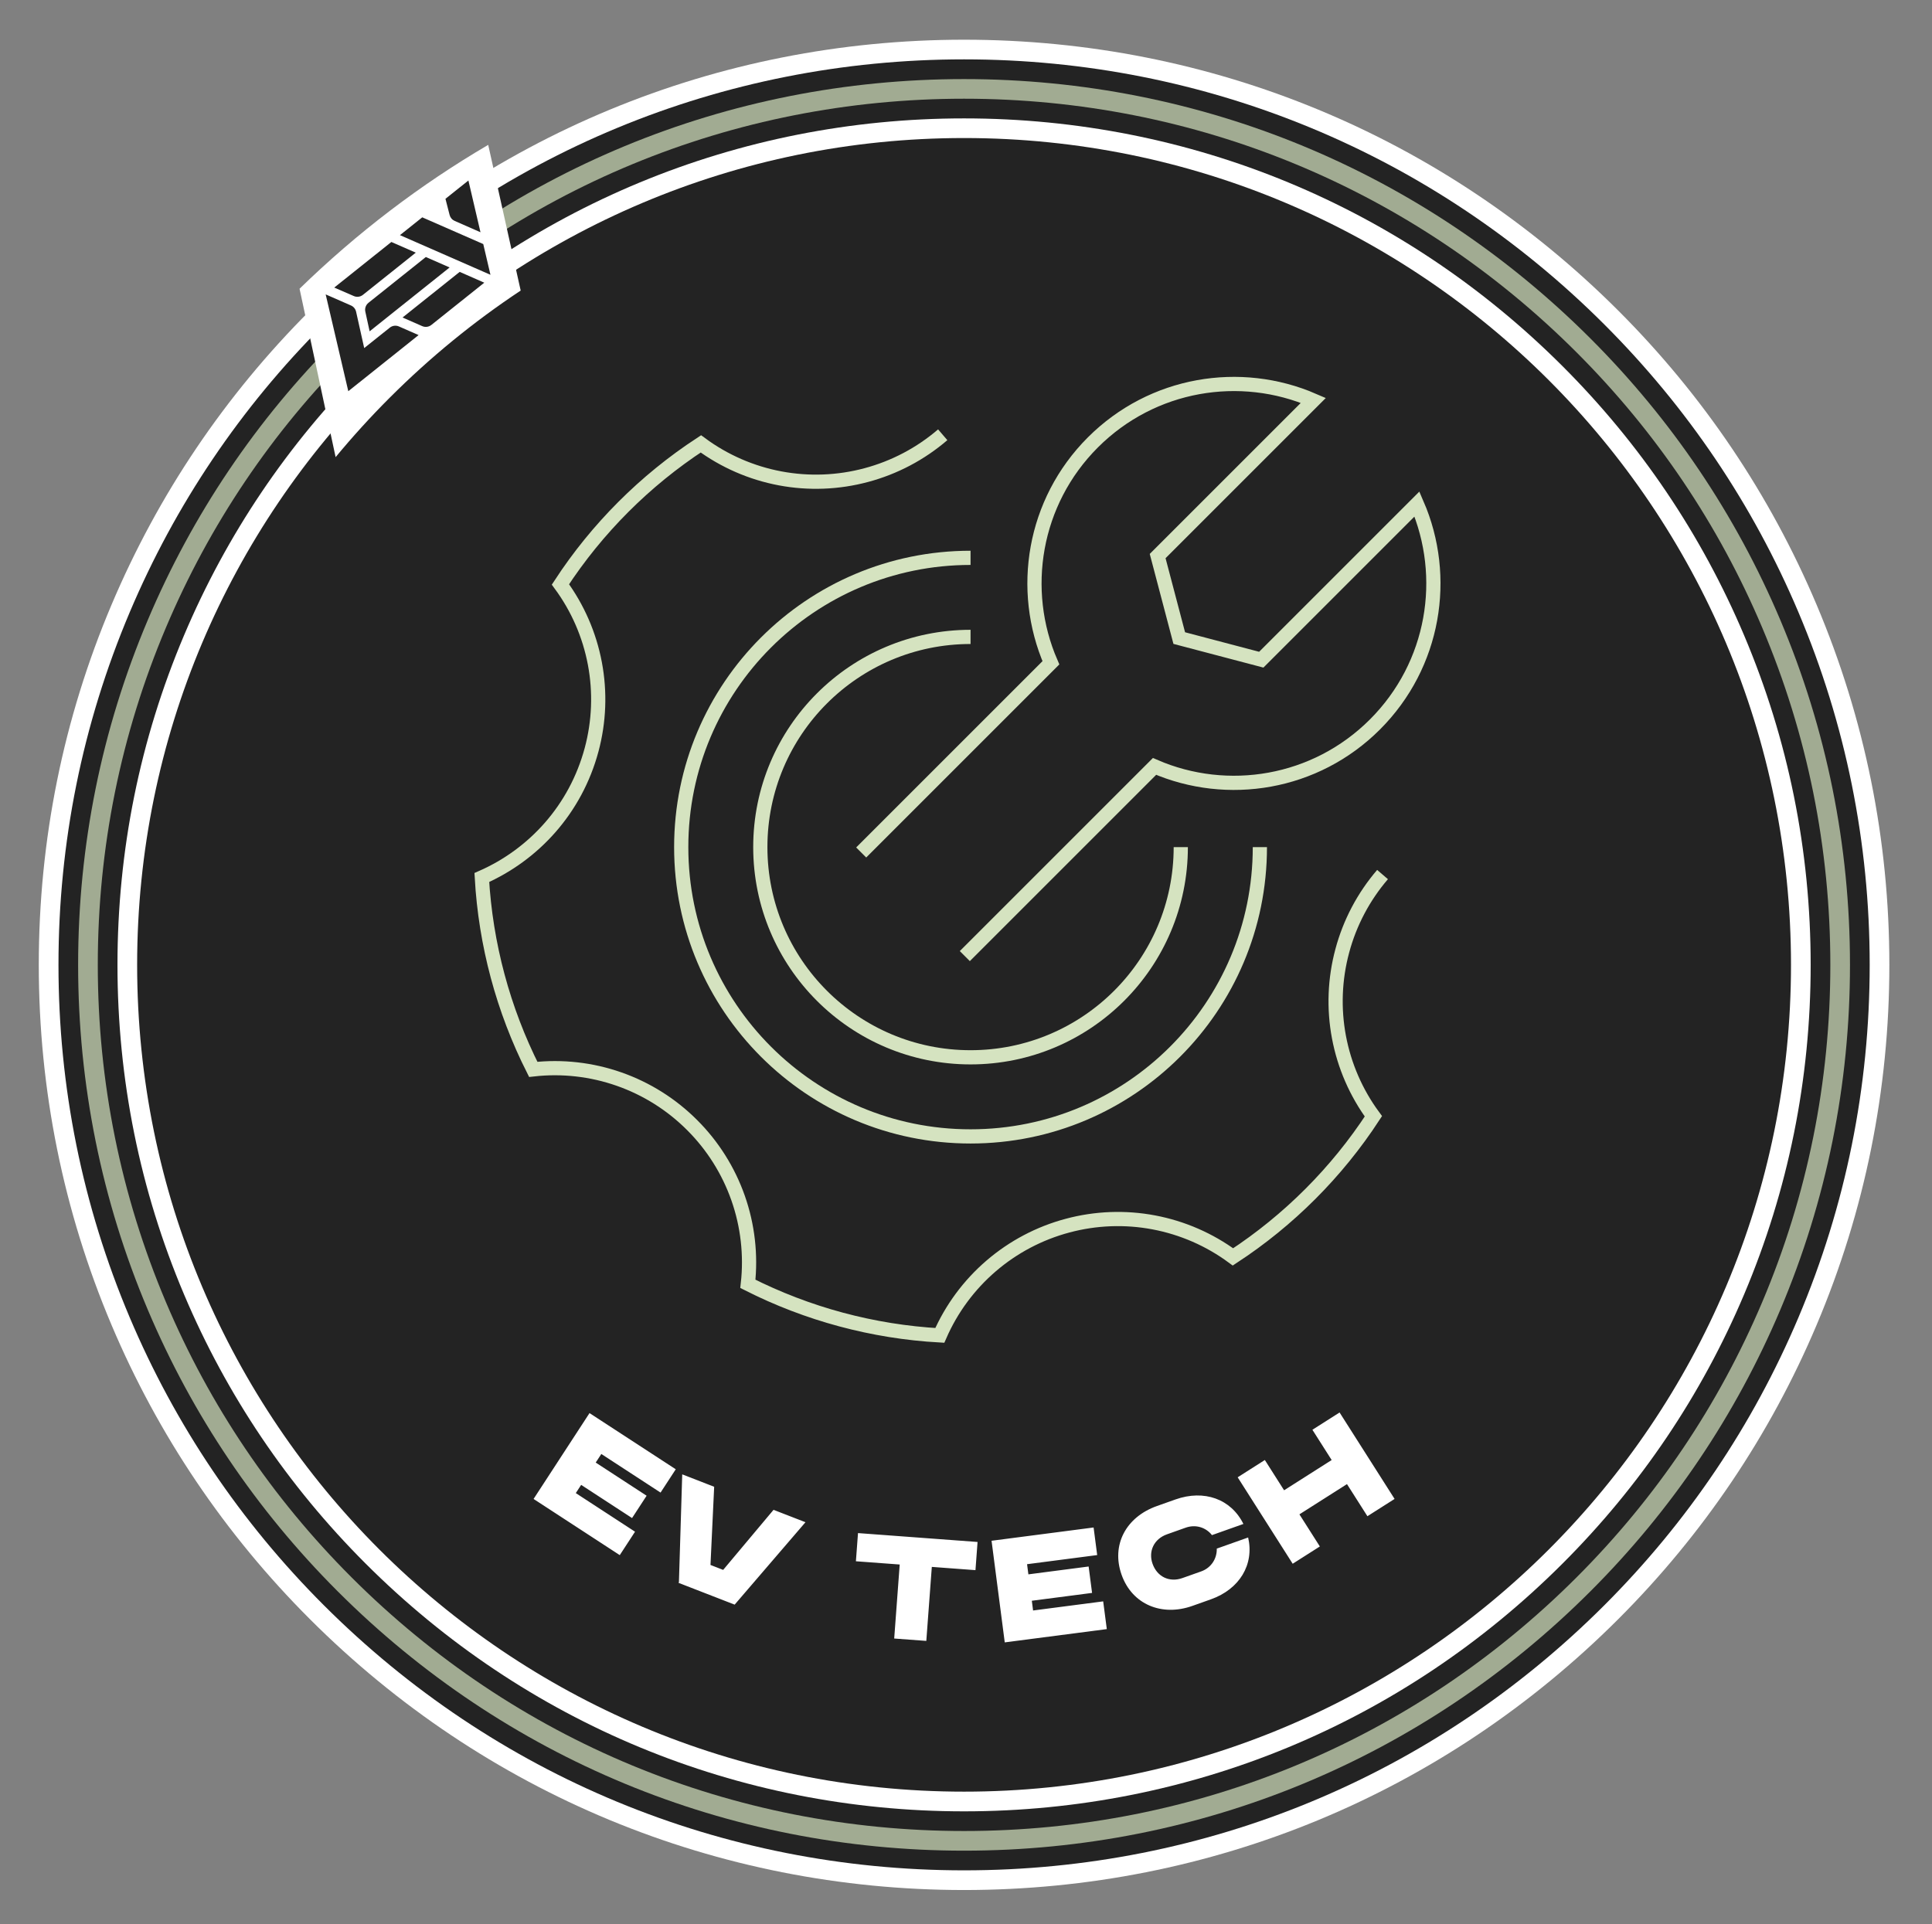 <svg xmlns="http://www.w3.org/2000/svg" fill="none" viewBox="0 0 261 260" height="260" width="261">
<rect x="0" y="0" width="261" height="260" fill="#808080" stroke="none"/>
<path fill="white" d="M130.239 255.365C96.85 255.365 65.46 242.363 41.851 218.753C30.377 207.279 21.364 193.912 15.069 179.026C8.548 163.605 5.239 147.234 5.239 130.365C5.239 113.496 8.545 97.125 15.069 81.705C21.368 66.819 30.377 53.451 41.854 41.977C65.46 18.367 96.85 5.365 130.239 5.365C163.629 5.365 195.018 18.367 218.628 41.977C230.102 53.451 239.114 66.819 245.409 81.705C251.931 97.125 255.239 113.496 255.239 130.365C255.239 147.234 251.934 163.605 245.409 179.026C239.111 193.912 230.102 207.279 218.628 218.753C195.018 242.363 163.629 255.365 130.239 255.365Z"></path>
<path fill="#232323" d="M130.239 252.706C97.561 252.706 66.839 239.98 43.731 216.872C32.5 205.64 23.68 192.558 17.517 177.988C11.136 162.899 7.9 146.874 7.9 130.364C7.9 113.854 11.136 97.828 17.517 82.74C23.68 68.169 32.5 55.087 43.735 43.856C66.843 20.748 97.564 8.021 130.243 8.021C162.921 8.021 193.643 20.748 216.751 43.856C227.982 55.087 236.802 68.169 242.965 82.74C249.346 97.828 252.582 113.854 252.582 130.364C252.582 146.874 249.346 162.899 242.965 177.988C236.802 192.558 227.982 205.64 216.751 216.872C193.643 239.98 162.921 252.706 130.243 252.706H130.239Z"></path>
<path fill="#A1AB92" d="M130.239 250.048C98.271 250.048 68.214 237.598 45.607 214.995C34.618 204.006 25.991 191.206 19.962 176.955C13.72 162.195 10.554 146.519 10.554 130.367C10.554 114.215 13.72 98.539 19.962 83.779C25.991 69.525 34.618 56.728 45.607 45.739C68.214 23.133 98.268 10.685 130.235 10.685C162.203 10.685 192.26 23.136 214.866 45.739C225.855 56.728 234.483 69.525 240.512 83.779C246.754 98.539 249.92 114.215 249.92 130.367C249.92 146.519 246.754 162.195 240.512 176.955C234.483 191.209 225.855 204.006 214.866 214.995C192.26 237.601 162.206 250.048 130.235 250.048H130.239Z"></path>
<path fill="#232323" d="M130.239 247.392C98.979 247.392 69.592 235.22 47.488 213.116C36.741 202.369 28.303 189.855 22.41 175.92C16.308 161.489 13.211 146.161 13.211 130.365C13.211 114.569 16.308 99.241 22.41 84.811C28.306 70.875 36.741 58.358 47.488 47.614C69.592 25.51 98.979 13.338 130.239 13.338C161.499 13.338 190.885 25.51 212.989 47.614C223.736 58.361 232.174 70.875 238.067 84.811C244.17 99.241 247.266 114.569 247.266 130.365C247.266 146.161 244.17 161.489 238.067 175.92C232.171 189.855 223.736 202.369 212.989 213.116C190.885 235.22 161.499 247.392 130.239 247.392Z"></path>
<path fill="white" d="M130.239 244.735C99.69 244.735 70.968 232.839 49.369 211.236C38.864 200.732 30.619 188.504 24.859 174.884C18.893 160.782 15.87 145.803 15.87 130.366C15.87 114.928 18.893 99.95 24.859 85.848C30.619 72.228 38.864 59.996 49.369 49.495C70.972 27.892 99.69 15.996 130.239 15.996C160.788 15.996 189.51 27.892 211.11 49.495C221.614 59.999 229.859 72.228 235.62 85.848C241.586 99.95 244.609 114.928 244.609 130.366C244.609 145.803 241.586 160.782 235.62 174.884C229.859 188.504 221.614 200.735 211.11 211.236C189.507 232.839 160.788 244.735 130.239 244.735Z"></path>
<path fill="#232323" d="M130.239 242.074C191.935 242.074 241.951 192.058 241.951 130.362C241.951 68.666 191.935 18.65 130.239 18.65C68.543 18.65 18.527 68.666 18.527 130.362C18.527 192.058 68.543 242.074 130.239 242.074Z"></path>
<path stroke-width="1.919" stroke="#D5E3C0" d="M130.34 129.181L155.969 103.552C165.818 107.823 177.698 105.932 185.75 97.879C193.802 89.827 195.692 77.948 191.422 68.099L170.39 89.131L159.309 86.212L156.391 75.132L177.424 54.099C167.574 49.829 155.695 51.72 147.642 59.772C139.59 67.824 137.699 79.704 141.97 89.553L116.341 115.182"></path>
<path stroke-width="1.919" stroke="#D5E3C0" d="M159.515 114.454C159.515 130.139 146.799 142.855 131.114 142.855C115.428 142.855 102.713 130.139 102.713 114.454C102.713 98.768 115.428 86.053 131.114 86.053"></path>
<path stroke-width="1.919" stroke="#D5E3C0" d="M170.2 114.457C170.2 136.044 152.7 153.543 131.114 153.543C109.527 153.543 92.028 136.044 92.028 114.457C92.028 92.871 109.527 75.371 131.114 75.371"></path>
<path stroke-width="1.919" stroke="#D5E3C0" d="M127.355 58.742C124.369 61.309 120.842 63.171 117.037 64.188C113.234 65.21 109.25 65.362 105.38 64.633C101.51 63.903 97.855 62.311 94.685 59.974C87.118 64.927 80.658 71.392 75.711 78.964C78.046 82.133 79.636 85.787 80.365 89.656C81.093 93.524 80.94 97.507 79.918 101.308C77.766 109.323 72.142 115.463 65.092 118.562C65.604 127.588 67.968 136.413 72.038 144.486C75.952 144.047 79.915 144.495 83.631 145.799C87.348 147.102 90.723 149.227 93.505 152.015C96.29 154.795 98.412 158.167 99.715 161.88C101.018 165.593 101.468 169.552 101.032 173.463C109.102 177.548 117.93 179.92 126.961 180.428C128.537 176.819 130.907 173.612 133.893 171.046C136.88 168.479 140.406 166.618 144.211 165.602C148.014 164.58 152 164.429 155.87 165.16C159.74 165.891 163.395 167.485 166.564 169.823C174.131 164.867 180.591 158.4 185.537 150.826C183.203 147.658 181.612 143.998 180.884 140.131C180.156 136.264 180.308 132.282 181.33 128.482C182.345 124.677 184.206 121.15 186.773 118.162"></path>
<path fill="white" d="M188.399 202.524L180.968 190.844L177.297 193.179L179.898 197.268L173.473 201.355L170.872 197.265L167.201 199.601L174.633 211.281L178.303 208.945L175.543 204.607L181.968 200.521L184.728 204.859L188.399 202.524ZM80.477 197.61L81.235 196.451L89.237 201.666L91.29 198.517L79.64 190.926L72.082 202.527L83.726 210.117L85.789 206.952L77.786 201.736L78.511 200.626L85.387 205.108L87.354 202.091L80.477 197.61ZM99.247 216.806L108.814 205.671L104.499 203.997L97.695 212.112L95.981 211.445L96.479 200.881L92.164 199.203L91.719 213.734L91.669 213.863L99.247 216.806ZM131.779 212.146L125.882 211.707L125.138 221.706L120.8 221.384L121.544 211.385L115.627 210.946L115.91 207.139L132.061 208.339L131.779 212.146ZM138.928 212.714L138.749 211.342H138.752L148.223 210.109L147.738 206.382L133.952 208.176L135.735 221.906L149.522 220.112L149.033 216.365L139.562 217.597L139.393 216.281L147.532 215.222L147.067 211.654L138.928 212.714ZM164.367 209.24L168.616 207.732C169.457 211.399 167.443 214.718 163.587 216.087L161.072 216.98C156.989 218.429 152.956 216.818 151.521 212.775C150.093 208.748 152.109 204.968 156.285 203.486L158.803 202.593C162.66 201.224 166.314 202.53 167.975 205.905L163.726 207.413C162.949 206.41 161.577 205.908 160.162 206.413L157.647 207.307C155.876 207.935 155.109 209.616 155.704 211.29C156.325 213.04 157.972 213.841 159.743 213.213L162.261 212.32C163.676 211.818 164.417 210.526 164.377 209.24H164.367Z" clip-rule="evenodd" fill-rule="evenodd"></path>
<path fill="white" d="M70.341 39.26C64.045 43.429 58.115 48.267 52.64 53.741C50.066 56.315 47.632 58.992 45.34 61.765L40.468 39.012C48.241 31.445 56.796 24.938 65.954 19.574L70.341 39.26Z"></path>
<path fill="#232323" d="M49.202 47.028L52.655 44.272C52.826 44.134 53.031 44.046 53.249 44.016C53.467 43.987 53.688 44.018 53.889 44.106L56.551 45.274L47.053 52.856L43.996 39.776L47.415 41.274C47.588 41.349 47.74 41.465 47.86 41.611C47.98 41.757 48.064 41.928 48.105 42.113L49.202 47.028ZM45.155 38.854L52.871 32.694L56.169 34.137L49.019 39.845C48.849 39.979 48.646 40.064 48.431 40.091C48.217 40.119 47.999 40.088 47.801 40.002L45.155 38.854ZM49.776 40.914L57.527 34.727L60.741 36.136L49.933 44.765L49.353 42.108C49.305 41.89 49.319 41.662 49.394 41.451C49.469 41.24 49.601 41.054 49.776 40.914ZM65.424 38.195L62.102 36.734L54.38 42.899L57.044 44.066C57.242 44.152 57.46 44.184 57.675 44.156C57.89 44.129 58.093 44.044 58.264 43.911L65.424 38.195ZM54.03 31.77L57.044 29.364L65.285 32.975L66.257 37.128L54.03 31.77ZM64.911 31.38L63.278 24.388L60.179 26.861L60.74 29.049C60.786 29.225 60.871 29.388 60.989 29.526C61.107 29.665 61.255 29.774 61.422 29.848L64.911 31.38Z" clip-rule="evenodd" fill-rule="evenodd"></path>
</svg>
